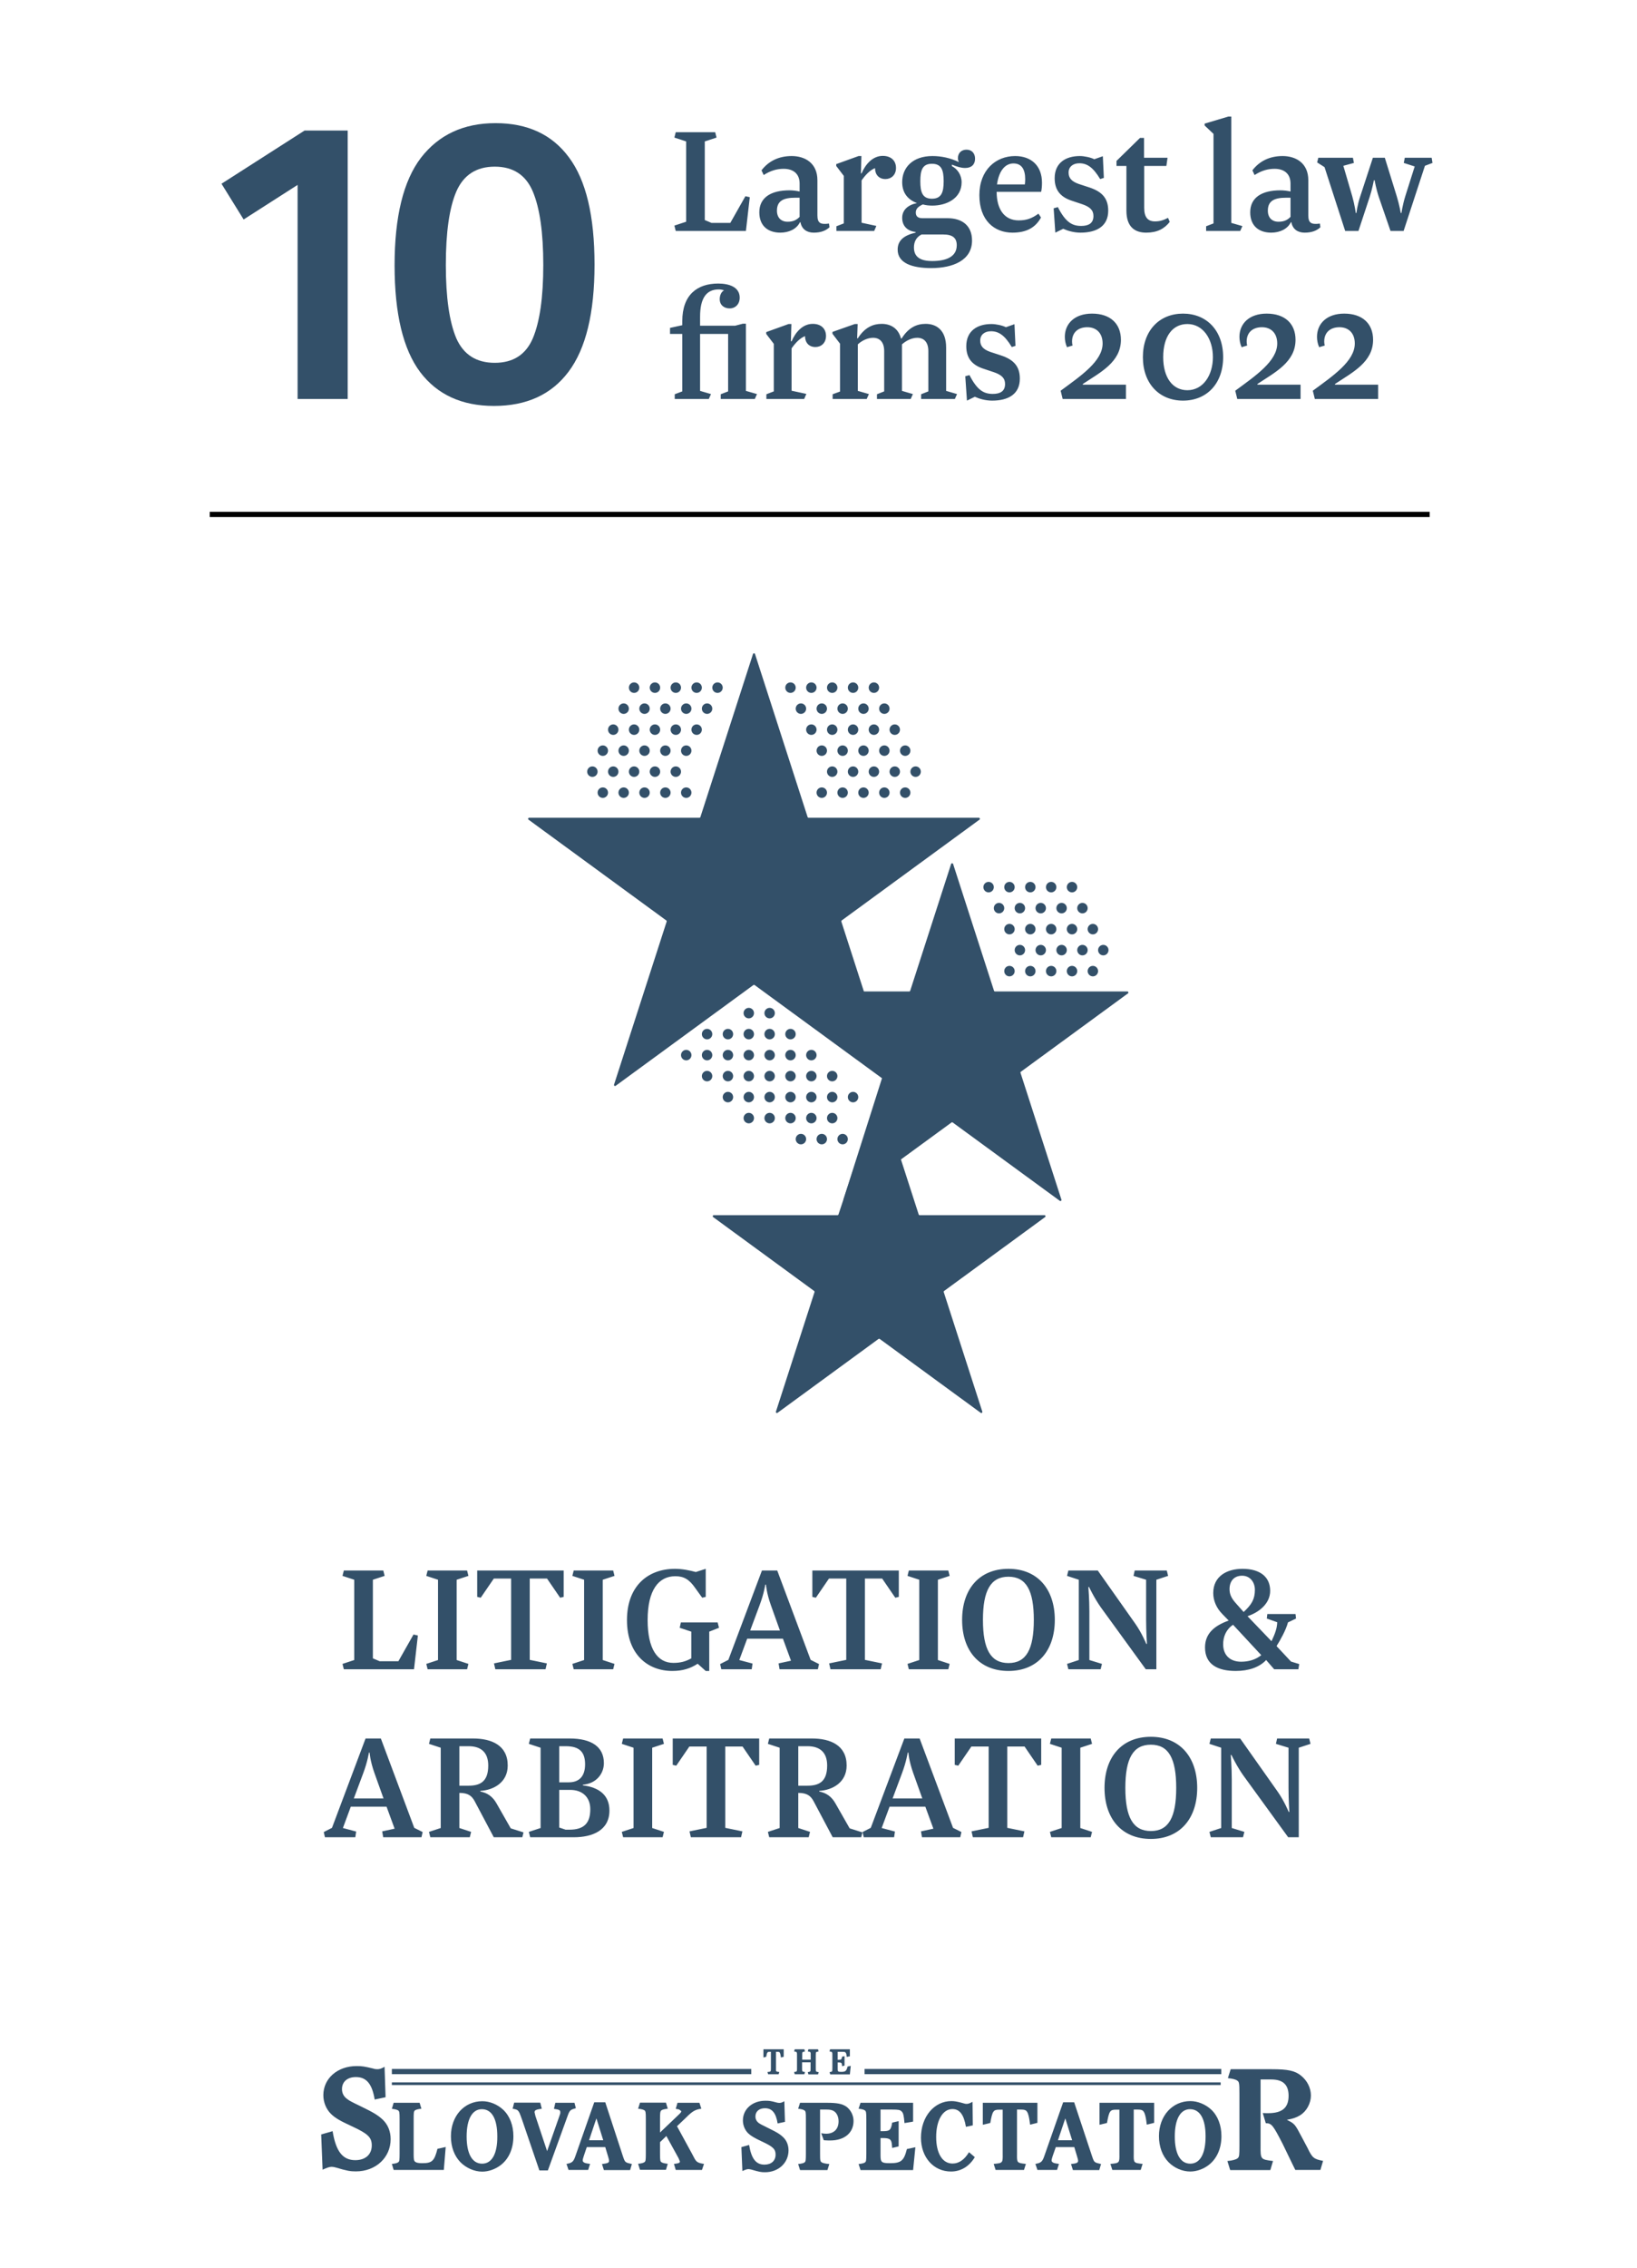 <svg width="156" height="216" viewBox="0 0 156 216" fill="none" xmlns="http://www.w3.org/2000/svg">
<rect width="156" height="216" fill="white"/>
<g clip-path="url(#clip0_151_5198)">
<mask id="mask0_151_5198" style="mask-type:luminance" maskUnits="userSpaceOnUse" x="26" y="169" width="103" height="69">
<path d="M128.378 169.274H26.703V237.765H128.378V169.274Z" fill="white"/>
</mask>
<g mask="url(#mask0_151_5198)">
<path d="M74.684 195.196H72.752V195.978L73.018 195.909C73.09 195.483 73.126 195.437 73.344 195.437H73.465V197.002C73.465 197.324 73.465 197.336 73.138 197.359L73.199 197.577H74.201L74.262 197.359C73.936 197.324 73.936 197.324 73.948 197.002V195.437H74.08C74.249 195.437 74.298 195.46 74.334 195.564C74.37 195.656 74.394 195.782 74.419 195.978L74.684 195.909V195.196Z" fill="#335069"/>
</g>
<mask id="mask1_151_5198" style="mask-type:luminance" maskUnits="userSpaceOnUse" x="26" y="169" width="103" height="69">
<path d="M128.378 169.274H26.703V237.765H128.378V169.274Z" fill="white"/>
</mask>
<g mask="url(#mask1_151_5198)">
<path d="M77.957 195.196H77.039L76.979 195.403C77.076 195.414 77.16 195.426 77.196 195.46C77.257 195.495 77.257 195.518 77.257 195.771V196.185H76.448V195.771C76.448 195.541 76.448 195.506 76.484 195.472C76.52 195.449 76.605 195.414 76.713 195.403L76.653 195.196H75.735L75.675 195.403C75.771 195.414 75.856 195.426 75.892 195.46C75.94 195.495 75.952 195.518 75.952 195.771V197.002C75.952 197.324 75.952 197.324 75.675 197.359L75.735 197.577H76.653L76.713 197.359C76.617 197.347 76.532 197.336 76.496 197.313C76.448 197.278 76.435 197.255 76.435 197.002V196.438H77.245V197.002C77.245 197.232 77.245 197.267 77.208 197.301C77.172 197.336 77.088 197.359 76.979 197.37L77.039 197.589H77.957L78.017 197.37C77.921 197.359 77.836 197.347 77.8 197.324C77.752 197.29 77.74 197.255 77.74 197.013V195.771C77.74 195.541 77.752 195.506 77.776 195.472C77.812 195.449 77.897 195.414 78.005 195.403L77.957 195.196Z" fill="#335069"/>
</g>
<mask id="mask2_151_5198" style="mask-type:luminance" maskUnits="userSpaceOnUse" x="26" y="169" width="103" height="69">
<path d="M128.378 169.274H26.703V237.765H128.378V169.274Z" fill="white"/>
</mask>
<g mask="url(#mask2_151_5198)">
<path d="M80.977 195.196H79.105L79.044 195.403C79.153 195.414 79.225 195.426 79.262 195.46C79.31 195.495 79.322 195.518 79.322 195.771V197.002C79.322 197.232 79.31 197.267 79.286 197.301C79.249 197.336 79.165 197.359 79.056 197.37L79.117 197.589H80.989L81.073 196.772L80.771 196.841C80.662 197.267 80.566 197.347 80.167 197.347C79.865 197.347 79.829 197.324 79.829 197.071V196.45H79.914C80.167 196.45 80.228 196.496 80.24 196.703L80.252 196.806L80.481 196.749V195.851L80.252 195.897C80.204 196.162 80.167 196.197 79.914 196.197H79.829V195.437H80.228C80.469 195.437 80.53 195.449 80.578 195.506C80.638 195.564 80.662 195.656 80.687 195.92L80.989 195.863V195.196H80.977Z" fill="#335069"/>
</g>
<path d="M116.325 198.348H37.343V198.601H116.325V198.348Z" fill="#335069"/>
<path d="M71.593 197.071H37.343V197.566H71.593V197.071Z" fill="#335069"/>
<path d="M116.385 197.071H82.389V197.566H116.385V197.071Z" fill="#335069"/>
<mask id="mask3_151_5198" style="mask-type:luminance" maskUnits="userSpaceOnUse" x="26" y="169" width="103" height="69">
<path d="M128.378 169.274H26.703V237.765H128.378V169.274Z" fill="white"/>
</mask>
<g mask="url(#mask3_151_5198)">
<path d="M72.933 200.097C71.701 200.097 70.796 200.891 70.796 201.972C70.796 202.444 70.989 202.892 71.291 203.192C71.569 203.456 71.846 203.617 72.619 203.985C73.67 204.469 73.911 204.71 73.911 205.228C73.911 205.815 73.501 206.183 72.849 206.183C72.04 206.183 71.605 205.619 71.387 204.308L70.651 204.515L70.747 206.793C71.025 206.666 71.194 206.609 71.327 206.609C71.399 206.609 71.496 206.632 71.605 206.655C72.341 206.873 72.535 206.908 72.897 206.908C74.189 206.908 75.143 206.01 75.143 204.825C75.143 204.319 74.962 203.882 74.624 203.56C74.334 203.284 74.056 203.111 73.344 202.766C72.51 202.352 72.51 202.352 72.317 202.225C72.1 202.064 71.991 201.857 71.991 201.592C71.991 201.121 72.341 200.81 72.897 200.81C73.573 200.81 73.948 201.259 74.105 202.26L74.805 202.11L74.745 200.143C74.551 200.258 74.419 200.304 74.274 200.304C74.201 200.304 74.105 200.292 74.02 200.269C73.44 200.108 73.296 200.097 72.933 200.097Z" fill="#335069"/>
</g>
<mask id="mask4_151_5198" style="mask-type:luminance" maskUnits="userSpaceOnUse" x="26" y="169" width="103" height="69">
<path d="M128.378 169.274H26.703V237.765H128.378V169.274Z" fill="white"/>
</mask>
<g mask="url(#mask4_151_5198)">
<path d="M78.766 200.292H76.242L76.061 200.856C76.339 200.891 76.544 200.937 76.641 201.006C76.786 201.098 76.798 201.167 76.798 201.846V205.159C76.798 205.769 76.774 205.884 76.689 205.953C76.605 206.045 76.375 206.091 76.061 206.126L76.242 206.701H78.851L79.032 206.126C78.73 206.103 78.452 206.045 78.344 205.988C78.162 205.896 78.15 205.804 78.15 205.148V200.937H78.766C79.117 200.937 79.31 200.983 79.503 201.109C79.757 201.293 79.913 201.639 79.913 202.053C79.913 202.801 79.467 203.238 78.73 203.238C78.597 203.238 78.489 203.226 78.259 203.192L78.501 203.859C78.73 203.882 78.996 203.882 79.117 203.882C80.469 203.882 81.339 203.157 81.339 202.03C81.339 201.489 81.085 200.994 80.674 200.672C80.252 200.385 79.793 200.292 78.766 200.292Z" fill="#335069"/>
</g>
<mask id="mask5_151_5198" style="mask-type:luminance" maskUnits="userSpaceOnUse" x="26" y="169" width="103" height="69">
<path d="M128.378 169.274H26.703V237.765H128.378V169.274Z" fill="white"/>
</mask>
<g mask="url(#mask5_151_5198)">
<path d="M87.015 200.292H82.003L81.822 200.856C82.1 200.891 82.305 200.937 82.401 201.006C82.534 201.098 82.558 201.167 82.558 201.846V205.159C82.558 205.769 82.534 205.884 82.45 205.953C82.365 206.045 82.136 206.091 81.822 206.126L82.003 206.701H87.015L87.232 204.526L86.423 204.699C86.145 205.815 85.868 206.045 84.817 206.045C84.008 206.045 83.911 205.965 83.911 205.297V203.652H84.129C84.805 203.652 84.962 203.779 84.998 204.331L85.022 204.595L85.638 204.446V202.041L85.022 202.179C84.901 202.904 84.793 202.996 84.129 202.996H83.911V200.937H84.974C85.626 200.937 85.771 200.971 85.916 201.109C86.085 201.259 86.133 201.512 86.194 202.225L87.015 202.087V200.292Z" fill="#335069"/>
</g>
<mask id="mask6_151_5198" style="mask-type:luminance" maskUnits="userSpaceOnUse" x="26" y="169" width="103" height="69">
<path d="M128.378 169.274H26.703V237.765H128.378V169.274Z" fill="white"/>
</mask>
<g mask="url(#mask6_151_5198)">
<path d="M90.662 200.131C89.02 200.131 87.764 201.627 87.764 203.617C87.764 205.493 88.971 206.839 90.626 206.839C91.568 206.839 92.365 206.356 92.896 205.47L92.341 204.998C91.906 205.723 91.375 206.08 90.771 206.08C89.805 206.08 89.213 205.102 89.213 203.548C89.213 201.961 89.841 200.891 90.759 200.891C91.447 200.891 91.846 201.397 92.051 202.582L92.703 202.444L92.679 200.2C92.401 200.35 92.268 200.396 92.111 200.396C91.991 200.396 91.918 200.373 91.556 200.269C91.181 200.177 90.964 200.131 90.662 200.131Z" fill="#335069"/>
</g>
<mask id="mask7_151_5198" style="mask-type:luminance" maskUnits="userSpaceOnUse" x="26" y="169" width="103" height="69">
<path d="M128.378 169.274H26.703V237.765H128.378V169.274Z" fill="white"/>
</mask>
<g mask="url(#mask7_151_5198)">
<path d="M98.838 200.292H93.657V202.386L94.37 202.214C94.575 201.075 94.659 200.948 95.227 200.948H95.553V205.148C95.565 206.022 95.565 206.034 94.696 206.114L94.877 206.689H97.582L97.763 206.114C96.906 206.022 96.906 206.022 96.918 205.148V200.937H97.256C97.703 200.937 97.823 201.006 97.944 201.282C98.041 201.524 98.101 201.857 98.162 202.375L98.862 202.202V200.292H98.838Z" fill="#335069"/>
</g>
<mask id="mask8_151_5198" style="mask-type:luminance" maskUnits="userSpaceOnUse" x="26" y="169" width="103" height="69">
<path d="M128.378 169.274H26.703V237.765H128.378V169.274Z" fill="white"/>
</mask>
<g mask="url(#mask8_151_5198)">
<path d="M102.364 200.246H101.314L99.514 205.378C99.333 205.907 99.2 206.022 98.669 206.114L98.862 206.689H100.734L100.915 206.114C100.396 206.057 100.215 205.964 100.215 205.78C100.215 205.7 100.227 205.654 100.311 205.378L100.613 204.515H102.377L102.642 205.401C102.715 205.642 102.739 205.734 102.739 205.815C102.739 206.01 102.594 206.068 102.063 206.126L102.244 206.701H104.756L104.925 206.126C104.273 205.976 104.273 205.976 104.079 205.412L102.364 200.246ZM100.819 203.859L101.519 201.777L102.171 203.859H100.819Z" fill="#335069"/>
</g>
<mask id="mask9_151_5198" style="mask-type:luminance" maskUnits="userSpaceOnUse" x="26" y="169" width="103" height="69">
<path d="M128.378 169.274H26.703V237.765H128.378V169.274Z" fill="white"/>
</mask>
<g mask="url(#mask9_151_5198)">
<path d="M109.961 200.292H104.78V202.386L105.492 202.214C105.698 201.075 105.782 200.948 106.35 200.948H106.676V205.148C106.688 206.022 106.688 206.034 105.818 206.114L106 206.689H108.705L108.886 206.114C108.028 206.022 108.028 206.022 108.041 205.148V200.937H108.379C108.826 200.937 108.946 201.006 109.067 201.282C109.164 201.524 109.224 201.857 109.284 202.375L109.985 202.202V200.292H109.961Z" fill="#335069"/>
</g>
<mask id="mask10_151_5198" style="mask-type:luminance" maskUnits="userSpaceOnUse" x="26" y="169" width="103" height="69">
<path d="M128.378 169.274H26.703V237.765H128.378V169.274Z" fill="white"/>
</mask>
<g mask="url(#mask10_151_5198)">
<path d="M113.439 200.131C111.712 200.131 110.444 201.546 110.444 203.468C110.444 204.48 110.77 205.355 111.362 205.953C111.905 206.505 112.678 206.839 113.427 206.839C114.031 206.839 114.683 206.609 115.202 206.206C115.975 205.596 116.398 204.63 116.398 203.468C116.398 202.444 116.06 201.546 115.432 200.948C114.888 200.442 114.139 200.131 113.439 200.131ZM113.427 206.091C112.485 206.091 111.953 205.148 111.953 203.502C111.953 201.857 112.485 200.902 113.403 200.902C114.357 200.902 114.888 201.823 114.888 203.491C114.888 205.159 114.357 206.091 113.427 206.091Z" fill="#335069"/>
</g>
<mask id="mask11_151_5198" style="mask-type:luminance" maskUnits="userSpaceOnUse" x="26" y="169" width="103" height="69">
<path d="M128.378 169.274H26.703V237.765H128.378V169.274Z" fill="white"/>
</mask>
<g mask="url(#mask11_151_5198)">
<path d="M121.156 197.094H117.279L117.014 197.945C117.424 197.991 117.738 198.06 117.883 198.164C118.088 198.291 118.113 198.406 118.113 199.418V204.377C118.113 205.297 118.101 205.435 117.944 205.573C117.799 205.7 117.412 205.803 116.965 205.838L117.231 206.701H121.059L121.313 205.838C120.129 205.688 120.117 205.688 120.129 204.388V198.072H121.156C122.267 198.072 122.798 198.578 122.798 199.625C122.798 200.764 122.195 201.282 120.842 201.282C120.745 201.282 120.54 201.282 120.335 201.27L120.625 202.237C121.18 202.237 121.313 202.421 122.231 204.204L123.161 206.126C123.245 206.31 123.342 206.494 123.439 206.689H125.83L126.083 205.826C125.202 205.654 125.057 205.539 124.61 204.607L124.067 203.583C123.39 202.306 123.39 202.294 122.629 201.915C123.269 201.8 123.559 201.685 123.922 201.466C124.525 201.075 124.924 200.338 124.924 199.602C124.924 198.889 124.586 198.199 123.994 197.715C123.402 197.232 122.738 197.094 121.156 197.094Z" fill="#335069"/>
</g>
<mask id="mask12_151_5198" style="mask-type:luminance" maskUnits="userSpaceOnUse" x="26" y="169" width="103" height="69">
<path d="M128.378 169.274H26.703V237.765H128.378V169.274Z" fill="white"/>
</mask>
<g mask="url(#mask12_151_5198)">
<path d="M39.988 200.292H37.512L37.343 200.868C37.596 200.891 37.826 200.948 37.922 201.006C38.055 201.086 38.08 201.167 38.08 201.834V205.148C38.08 205.757 38.055 205.873 37.971 205.942C37.886 206.022 37.657 206.091 37.343 206.114L37.512 206.689H42.294L42.475 204.503L41.69 204.676C41.389 205.85 41.171 206.045 40.229 206.045C39.927 206.045 39.71 206.011 39.589 205.93C39.456 205.838 39.42 205.723 39.42 205.228V201.834C39.42 201.236 39.432 201.121 39.529 201.029C39.613 200.948 39.843 200.891 40.157 200.856L39.988 200.292Z" fill="#335069"/>
</g>
<mask id="mask13_151_5198" style="mask-type:luminance" maskUnits="userSpaceOnUse" x="26" y="169" width="103" height="69">
<path d="M128.378 169.274H26.703V237.765H128.378V169.274Z" fill="white"/>
</mask>
<g mask="url(#mask13_151_5198)">
<path d="M45.966 200.143C44.239 200.143 42.971 201.546 42.971 203.479C42.971 204.492 43.297 205.366 43.889 205.964C44.432 206.505 45.205 206.85 45.954 206.85C46.557 206.85 47.21 206.62 47.729 206.218C48.502 205.619 48.925 204.641 48.925 203.479C48.925 202.455 48.586 201.558 47.958 200.96C47.403 200.442 46.666 200.143 45.966 200.143ZM45.942 206.091C45 206.091 44.468 205.148 44.468 203.502C44.468 201.857 45 200.902 45.917 200.902C46.871 200.902 47.391 201.823 47.391 203.491C47.403 205.159 46.871 206.091 45.942 206.091Z" fill="#335069"/>
</g>
<mask id="mask14_151_5198" style="mask-type:luminance" maskUnits="userSpaceOnUse" x="26" y="169" width="103" height="69">
<path d="M128.378 169.274H26.703V237.765H128.378V169.274Z" fill="white"/>
</mask>
<g mask="url(#mask14_151_5198)">
<path d="M54.745 200.292H52.922L52.789 200.868C53.321 200.948 53.393 200.994 53.393 201.201C53.393 201.316 53.393 201.328 53.284 201.627L52.137 204.894L51.026 201.558L50.941 201.201C50.941 200.994 51.074 200.937 51.63 200.856L51.485 200.281H48.997L48.852 200.856C49.166 200.914 49.275 200.948 49.359 201.04C49.492 201.178 49.516 201.247 49.77 201.961L51.4 206.735H52.209L54.033 201.707C54.287 200.983 54.323 200.96 54.878 200.81L54.745 200.292Z" fill="#335069"/>
</g>
<mask id="mask15_151_5198" style="mask-type:luminance" maskUnits="userSpaceOnUse" x="26" y="169" width="103" height="69">
<path d="M128.378 169.274H26.703V237.765H128.378V169.274Z" fill="white"/>
</mask>
<g mask="url(#mask15_151_5198)">
<path d="M57.68 200.246H56.629L54.83 205.378C54.649 205.907 54.516 206.022 53.985 206.114L54.178 206.689H56.05L56.231 206.114C55.712 206.057 55.531 205.964 55.531 205.78C55.531 205.688 55.542 205.654 55.627 205.378L55.917 204.515H57.68L57.946 205.401C58.018 205.642 58.042 205.734 58.042 205.815C58.042 206.01 57.91 206.057 57.366 206.126L57.547 206.701H60.047L60.216 206.126C59.564 205.976 59.564 205.976 59.371 205.412L57.68 200.246ZM56.134 203.859L56.835 201.777L57.487 203.859H56.134Z" fill="#335069"/>
</g>
<mask id="mask16_151_5198" style="mask-type:luminance" maskUnits="userSpaceOnUse" x="26" y="169" width="103" height="69">
<path d="M128.378 169.274H26.703V237.765H128.378V169.274Z" fill="white"/>
</mask>
<g mask="url(#mask16_151_5198)">
<path d="M66.653 200.292H64.564L64.395 200.868L64.528 200.891L64.709 200.925L64.926 201.086C64.926 201.178 64.878 201.236 64.648 201.454L62.897 203.123V201.834C62.897 201.224 62.922 201.121 63.006 201.029C63.091 200.948 63.32 200.891 63.634 200.856L63.465 200.281H60.989L60.808 200.856C61.062 200.879 61.291 200.937 61.388 200.994C61.521 201.075 61.545 201.155 61.545 201.822V205.136C61.545 205.746 61.521 205.849 61.436 205.93C61.352 206.01 61.11 206.079 60.808 206.102L60.989 206.678H63.465L63.634 206.102C63.38 206.079 63.139 206.022 63.054 205.964C62.922 205.884 62.897 205.803 62.897 205.136V204.043L63.501 203.456L64.661 205.562L64.793 205.884C64.793 206.022 64.661 206.068 64.226 206.114L64.395 206.689H66.895L67.088 206.114C66.484 206.022 66.351 205.93 66.134 205.504L65.953 205.159L64.516 202.524L65.349 201.73C65.989 201.086 66.255 200.937 66.834 200.856L66.653 200.292Z" fill="#335069"/>
</g>
<mask id="mask17_151_5198" style="mask-type:luminance" maskUnits="userSpaceOnUse" x="27" y="169" width="102" height="69">
<path d="M128.866 169.274H27.191V237.765H128.866V169.274Z" fill="white"/>
</mask>
<g mask="url(#mask17_151_5198)">
<path d="M33.978 196.795C32.167 196.795 30.814 197.968 30.814 199.567C30.814 200.258 31.092 200.914 31.551 201.362C31.962 201.753 32.372 201.995 33.519 202.524C35.065 203.238 35.428 203.583 35.428 204.354C35.428 205.217 34.824 205.757 33.858 205.757C32.662 205.757 32.01 204.929 31.696 202.996L30.609 203.307L30.742 206.666C31.14 206.482 31.394 206.39 31.599 206.39C31.708 206.39 31.853 206.413 32.01 206.459C33.085 206.781 33.387 206.827 33.918 206.827C35.814 206.827 37.227 205.504 37.227 203.755C37.227 203.008 36.961 202.363 36.466 201.892C36.031 201.489 35.621 201.236 34.582 200.729C33.35 200.131 33.35 200.131 33.073 199.924C32.759 199.694 32.59 199.383 32.59 198.992C32.59 198.29 33.097 197.842 33.918 197.842C34.92 197.842 35.464 198.497 35.705 199.982L36.744 199.763L36.647 196.864C36.358 197.036 36.164 197.094 35.959 197.094C35.85 197.094 35.705 197.082 35.584 197.036C34.727 196.829 34.522 196.795 33.978 196.795Z" fill="#335069"/>
</g>
</g>
<path d="M36.654 150.104L36.526 149.592H32.766L32.638 150.104L33.758 150.472V158.12L32.638 158.488L32.766 159H39.454L39.822 155.784L39.406 155.688L37.966 158.232H36.174L35.534 157.96V150.472L36.654 150.104ZM40.751 149.592L40.623 150.104L41.742 150.472V158.12L40.623 158.488L40.751 159H44.511L44.639 158.488L43.519 158.12V150.472L44.639 150.104L44.511 149.592H40.751ZM47.075 158.44L47.203 159H51.987L52.115 158.44L50.483 158.104V150.36H52.131L53.379 152.184L53.715 152.104V149.592H45.475V152.104L45.811 152.184L47.059 150.36H48.707V158.104L47.075 158.44ZM54.672 149.592L54.544 150.104L55.664 150.472V158.12L54.544 158.488L54.672 159H58.432L58.56 158.488L57.44 158.12V150.472L58.56 150.104L58.432 149.592H54.672ZM61.717 154.312C61.717 151.432 62.773 150.136 64.357 150.136C65.173 150.136 65.685 150.44 66.261 151.272L66.917 152.184L67.253 152.104V149.432L66.309 149.736C65.717 149.576 65.013 149.432 64.325 149.432C61.749 149.432 59.749 151.064 59.749 154.312C59.749 157.592 61.733 159.16 64.069 159.16C65.061 159.16 65.797 158.92 66.485 158.472L67.253 159.16H67.589V155.416L68.517 155.048L68.389 154.536H64.885L64.773 155.048L65.877 155.416V157.96C65.333 158.264 64.837 158.392 64.165 158.392C62.661 158.392 61.717 157.08 61.717 154.312ZM75.379 158.184L74.195 158.44L74.29 159H77.939L78.05 158.504L77.251 158.104L74.067 149.592H72.611L69.41 158.104L68.626 158.504L68.739 159H71.635L71.715 158.456L70.451 158.12L71.203 156.088H74.611L75.379 158.184ZM72.386 152.904C72.802 151.8 72.93 150.936 72.93 150.936H72.995C72.995 150.936 73.043 151.72 73.459 152.888L74.323 155.304H71.49L72.386 152.904ZM79.013 158.44L79.141 159H83.925L84.053 158.44L82.421 158.104V150.36H84.069L85.317 152.184L85.653 152.104V149.592H77.413V152.104L77.749 152.184L78.997 150.36H80.645V158.104L79.013 158.44ZM86.61 149.592L86.482 150.104L87.602 150.472V158.12L86.482 158.488L86.61 159H90.37L90.498 158.488L89.378 158.12V150.472L90.498 150.104L90.37 149.592H86.61ZM96.103 158.408C94.406 158.408 93.671 157.096 93.671 154.296C93.671 151.496 94.406 150.184 96.103 150.184C97.799 150.184 98.519 151.496 98.519 154.296C98.519 157.096 97.799 158.408 96.103 158.408ZM96.103 159.16C98.871 159.16 100.519 157.224 100.519 154.296C100.519 151.368 98.871 149.432 96.103 149.432C93.319 149.432 91.686 151.368 91.686 154.296C91.686 157.224 93.319 159.16 96.103 159.16ZM103.813 153.496C103.813 152.312 103.717 151.16 103.717 151.16H103.781C103.781 151.16 104.277 152.216 104.901 153.096L109.189 159H110.197V150.472L111.317 150.104L111.189 149.592H108.133L108.021 150.104L109.221 150.472V154.312C109.221 155.448 109.301 156.584 109.301 156.584H109.237C109.237 156.584 108.805 155.528 108.181 154.648L104.613 149.592H101.813L101.685 150.104L102.805 150.472V158.12L101.685 158.488L101.813 159H104.885L105.013 158.488L103.813 158.12V153.496ZM123.73 159L123.81 158.504L123.026 158.264L121.65 156.792C122.002 156.232 122.546 155.272 122.738 154.536L123.506 154.168L123.458 153.736H120.77L120.722 154.168L121.714 154.52C121.698 155.128 121.49 155.64 121.17 156.328L118.882 153.944C119.954 153.592 121.042 152.76 121.042 151.528C121.042 150.216 120.098 149.432 118.402 149.432C116.946 149.432 115.618 150.12 115.618 151.736C115.618 152.44 115.906 153.144 116.466 153.72L117.09 154.36C115.794 154.824 114.834 155.544 114.834 156.92C114.834 158.568 116.082 159.16 117.762 159.16C118.994 159.16 120.018 158.808 120.658 158.12L121.426 159H123.73ZM116.562 156.616C116.562 155.912 116.834 155.208 117.506 154.76L120.194 157.656C119.634 158.104 118.962 158.28 118.274 158.28C117.218 158.28 116.562 157.656 116.562 156.616ZM118.37 150.088C119.122 150.088 119.586 150.696 119.586 151.432C119.586 152.296 119.298 152.824 118.514 153.544L117.746 152.68C117.394 152.28 117.17 151.896 117.17 151.368C117.17 150.584 117.618 150.088 118.37 150.088ZM37.605 174.184L36.421 174.44L36.517 175H40.165L40.277 174.504L39.477 174.104L36.293 165.592H34.837L31.637 174.104L30.853 174.504L30.965 175H33.861L33.941 174.456L32.677 174.12L33.429 172.088H36.837L37.605 174.184ZM34.613 168.904C35.029 167.8 35.157 166.936 35.157 166.936H35.221C35.221 166.936 35.269 167.72 35.685 168.888L36.549 171.304H33.717L34.613 168.904ZM43.776 166.328H44.656C45.824 166.328 46.528 166.904 46.528 168.168C46.528 169.688 45.776 170.088 44.656 170.088H43.776V166.328ZM48.672 174.152L47.312 171.768C46.944 171.112 46.416 170.76 45.776 170.648V170.584C47.056 170.504 48.384 169.768 48.384 168.168C48.384 166.248 46.864 165.592 45.056 165.592H41.008L40.88 166.104L42 166.472V174.12L40.88 174.488L41.008 175H44.768L44.896 174.488L43.776 174.12V170.776C44.624 170.776 44.96 171.064 45.232 171.56L47.056 175H49.776L49.888 174.536L48.672 174.152ZM57.548 167.944C57.548 166.392 56.38 165.592 54.268 165.592H50.524L50.396 166.104L51.516 166.472V174.12L50.396 174.488L50.524 175H54.684C56.46 175 58.076 174.344 58.076 172.456C58.076 171 57.1 170.248 55.548 170.056V169.992C56.812 169.896 57.548 168.952 57.548 167.944ZM54.332 170.488C55.516 170.488 56.252 171.192 56.252 172.328C56.252 173.624 55.692 174.28 54.252 174.28H53.9L53.292 174.072V170.488H54.332ZM53.292 166.328H53.916C55.276 166.328 55.756 166.936 55.756 168.056C55.756 169.208 55.18 169.768 54.204 169.768H53.292V166.328ZM59.383 165.592L59.255 166.104L60.375 166.472V174.12L59.255 174.488L59.383 175H63.143L63.271 174.488L62.151 174.12V166.472L63.271 166.104L63.143 165.592H59.383ZM65.708 174.44L65.836 175H70.62L70.748 174.44L69.116 174.104V166.36H70.764L72.012 168.184L72.348 168.104V165.592H64.108V168.104L64.444 168.184L65.692 166.36H67.34V174.104L65.708 174.44ZM76.073 166.328H76.953C78.121 166.328 78.825 166.904 78.825 168.168C78.825 169.688 78.073 170.088 76.953 170.088H76.073V166.328ZM80.969 174.152L79.609 171.768C79.241 171.112 78.713 170.76 78.073 170.648V170.584C79.353 170.504 80.681 169.768 80.681 168.168C80.681 166.248 79.161 165.592 77.353 165.592H73.305L73.177 166.104L74.297 166.472V174.12L73.177 174.488L73.305 175H77.065L77.193 174.488L76.073 174.12V170.776C76.921 170.776 77.257 171.064 77.529 171.56L79.353 175H82.073L82.185 174.536L80.969 174.152ZM88.949 174.184L87.765 174.44L87.861 175H91.509L91.621 174.504L90.821 174.104L87.637 165.592H86.181L82.981 174.104L82.197 174.504L82.309 175H85.205L85.285 174.456L84.021 174.12L84.773 172.088H88.181L88.949 174.184ZM85.957 168.904C86.373 167.8 86.501 166.936 86.501 166.936H86.565C86.565 166.936 86.613 167.72 87.029 168.888L87.893 171.304H85.061L85.957 168.904ZM92.583 174.44L92.711 175H97.495L97.623 174.44L95.991 174.104V166.36H97.639L98.887 168.184L99.223 168.104V165.592H90.983V168.104L91.319 168.184L92.567 166.36H94.215V174.104L92.583 174.44ZM100.18 165.592L100.052 166.104L101.172 166.472V174.12L100.052 174.488L100.18 175H103.94L104.068 174.488L102.948 174.12V166.472L104.068 166.104L103.94 165.592H100.18ZM109.673 174.408C107.977 174.408 107.241 173.096 107.241 170.296C107.241 167.496 107.977 166.184 109.673 166.184C111.369 166.184 112.089 167.496 112.089 170.296C112.089 173.096 111.369 174.408 109.673 174.408ZM109.673 175.16C112.441 175.16 114.089 173.224 114.089 170.296C114.089 167.368 112.441 165.432 109.673 165.432C106.889 165.432 105.257 167.368 105.257 170.296C105.257 173.224 106.889 175.16 109.673 175.16ZM117.383 169.496C117.383 168.312 117.287 167.16 117.287 167.16H117.351C117.351 167.16 117.847 168.216 118.471 169.096L122.759 175H123.767V166.472L124.887 166.104L124.759 165.592H121.703L121.591 166.104L122.791 166.472V170.312C122.791 171.448 122.871 172.584 122.871 172.584H122.807C122.807 172.584 122.375 171.528 121.751 170.648L118.183 165.592H115.383L115.255 166.104L116.375 166.472V174.12L115.255 174.488L115.383 175H118.455L118.583 174.488L117.383 174.12V169.496Z" fill="#335069"/>
<path d="M68.283 13.104L68.155 12.592H64.395L64.267 13.104L65.387 13.472V21.12L64.267 21.488L64.395 22H71.083L71.451 18.784L71.035 18.688L69.595 21.232H67.803L67.163 20.96V13.472L68.283 13.104ZM77.896 17.168C77.896 15.52 76.696 14.864 75.448 14.864C74.232 14.864 73.256 15.328 72.568 16.224L72.776 16.672C73.448 16.24 74.056 16.08 74.68 16.08C75.592 16.08 76.2 16.544 76.2 17.488V18.24C75.928 18.176 75.56 18.128 75.24 18.128C73.464 18.128 72.36 18.816 72.36 20.224C72.36 21.536 73.208 22.16 74.36 22.16C75.176 22.16 75.912 21.824 76.232 21.168H76.28C76.408 21.856 76.92 22.16 77.544 22.16C78.216 22.16 78.68 21.984 79.048 21.648L79 21.296C78.152 21.408 77.896 21.232 77.896 20.496V17.168ZM76.2 18.832V20.656C75.864 21.008 75.512 21.12 75.048 21.12C74.44 21.12 74.04 20.736 74.04 20.064C74.04 19.104 74.696 18.832 75.8 18.832H76.2ZM82.106 21.216V17.184C82.49 16.64 82.906 16.208 83.386 16.016C83.386 16.624 83.754 17.056 84.378 17.056C84.922 17.056 85.386 16.672 85.386 16C85.386 15.312 84.922 14.848 84.122 14.848C83.162 14.848 82.474 15.648 82.106 16.512H82.042L82.09 14.864H81.818L79.69 15.632V15.808L80.41 16.752V21.28L79.706 21.552V22H83.306L83.514 21.52L82.106 21.216ZM87.911 20.784C87.479 20.784 87.271 20.608 87.271 20.24C87.271 19.856 87.559 19.648 87.943 19.472C88.215 19.552 88.519 19.584 88.855 19.584C90.183 19.584 91.639 18.912 91.639 17.36C91.639 16.656 91.223 16.08 90.711 15.824V15.68C91.223 15.888 91.591 16 91.975 16C92.583 16 92.919 15.664 92.919 15.12C92.919 14.608 92.615 14.256 92.103 14.256C91.639 14.256 91.287 14.56 91.287 15.056C91.287 15.2 91.319 15.328 91.383 15.44C90.551 15.04 89.703 14.864 88.855 14.864C86.951 14.864 85.975 15.984 85.975 17.344C85.975 18.4 86.535 19.024 87.383 19.344C86.503 19.52 85.975 20.016 85.975 20.752C85.975 21.488 86.423 22 87.255 22.096V22.16C86.199 22.4 85.543 22.864 85.543 23.776C85.543 25.056 86.903 25.536 88.743 25.536C90.807 25.536 92.631 24.8 92.631 22.912C92.631 21.504 91.703 20.784 90.295 20.784H87.911ZM87.815 22.336H89.895C90.791 22.336 91.175 22.672 91.175 23.36C91.175 24.464 90.167 24.864 88.839 24.864C87.703 24.864 87.095 24.48 87.095 23.568C87.095 22.992 87.351 22.576 87.815 22.336ZM89.927 17.264C89.927 18.288 89.735 18.928 88.807 18.928C87.895 18.928 87.703 18.288 87.703 17.264C87.703 16.224 87.895 15.6 88.807 15.6C89.735 15.6 89.927 16.224 89.927 17.264ZM94.978 18.272H99.218C99.282 17.968 99.298 17.664 99.298 17.408C99.298 15.76 98.242 14.864 96.738 14.864C94.898 14.864 93.33 16.192 93.33 18.592C93.33 20.976 94.738 22.16 96.482 22.16C97.778 22.16 98.658 21.712 99.202 20.72L98.962 20.352C98.338 20.8 97.842 20.992 97.074 20.992C95.73 20.992 94.978 19.952 94.978 18.272ZM96.578 15.568C97.378 15.568 97.698 16.16 97.698 17.072C97.698 17.232 97.682 17.44 97.666 17.568H95.01C95.202 16.208 95.826 15.568 96.578 15.568ZM100.409 19.84L100.569 22.16L101.321 21.792C101.737 21.984 102.329 22.16 102.969 22.16C104.521 22.16 105.609 21.536 105.609 20.064C105.609 18.848 104.969 18.24 103.817 17.856L102.793 17.52C102.105 17.28 101.833 16.944 101.833 16.432C101.833 15.904 102.233 15.552 102.857 15.552C103.593 15.552 104.169 15.936 104.841 17.056L105.193 16.944L105.097 14.88L104.281 15.168C103.945 14.992 103.321 14.864 102.905 14.864C101.529 14.864 100.505 15.536 100.505 16.976C100.505 18.16 101.113 18.784 102.137 19.12L103.097 19.44C103.865 19.696 104.201 20.016 104.201 20.576C104.201 21.28 103.721 21.52 103.033 21.52C102.169 21.52 101.545 21.168 100.809 19.728L100.409 19.84ZM106.399 15.808H107.343V20.064C107.343 21.568 108.095 22.16 109.231 22.16C110.271 22.16 110.959 21.792 111.471 21.136L111.311 20.752C110.847 20.992 110.495 21.088 110.063 21.088C109.407 21.088 109.039 20.72 109.039 19.808V15.808H111.151L111.263 15.024H109.023V13.136H108.639L106.399 15.328V15.808ZM117.339 21.232V11.104H117.051L114.795 11.776V11.952L115.643 12.752V21.28L114.939 21.552V22H118.187L118.395 21.536L117.339 21.232ZM124.677 17.168C124.677 15.52 123.477 14.864 122.229 14.864C121.013 14.864 120.037 15.328 119.349 16.224L119.557 16.672C120.229 16.24 120.837 16.08 121.461 16.08C122.373 16.08 122.981 16.544 122.981 17.488V18.24C122.709 18.176 122.341 18.128 122.021 18.128C120.245 18.128 119.141 18.816 119.141 20.224C119.141 21.536 119.989 22.16 121.141 22.16C121.957 22.16 122.693 21.824 123.013 21.168H123.061C123.189 21.856 123.701 22.16 124.325 22.16C124.997 22.16 125.461 21.984 125.829 21.648L125.781 21.296C124.933 21.408 124.677 21.232 124.677 20.496V17.168ZM122.981 18.832V20.656C122.645 21.008 122.293 21.12 121.829 21.12C121.221 21.12 120.821 20.736 120.821 20.064C120.821 19.104 121.477 18.832 122.581 18.832H122.981ZM125.631 15.024L125.519 15.472L126.223 15.92L128.191 22H129.455L130.527 18.752C130.751 18.08 130.927 17.168 130.927 17.168H130.991C130.991 17.168 131.151 18.032 131.391 18.752L132.511 22H133.759L135.791 15.792L136.511 15.52L136.431 15.024H133.871L133.775 15.52L134.815 15.856L133.919 18.688C133.663 19.52 133.551 20.288 133.551 20.288H133.487C133.487 20.288 133.359 19.52 133.103 18.688L131.967 15.024H130.831L129.631 18.688C129.343 19.536 129.263 20.288 129.263 20.288H129.199C129.199 20.288 129.103 19.536 128.863 18.688L128.015 15.792L129.023 15.52L128.927 15.024H125.631ZM71.083 37.232V30.832H70.795L70.059 31.024H66.715V30.176C66.715 28.432 67.291 27.568 68.491 27.568C68.699 27.568 68.811 27.6 69.003 27.648C68.747 27.792 68.587 28.112 68.587 28.496C68.587 29.056 69.003 29.376 69.531 29.376C70.091 29.376 70.491 28.96 70.491 28.352C70.491 27.36 69.515 27.008 68.443 27.008C66.443 27.008 65.019 28.08 65.019 30.592V30.976L63.851 31.232V31.808H65.019V37.28L64.299 37.552V38H67.547L67.755 37.536L66.715 37.232V31.808H69.387V37.28L68.683 37.552V38H71.931L72.139 37.536L71.083 37.232ZM75.434 37.216V33.184C75.819 32.64 76.234 32.208 76.715 32.016C76.715 32.624 77.082 33.056 77.707 33.056C78.251 33.056 78.715 32.672 78.715 32C78.715 31.312 78.251 30.848 77.451 30.848C76.49 30.848 75.802 31.648 75.434 32.512H75.371L75.418 30.864H75.147L73.019 31.632V31.808L73.739 32.752V37.28L73.034 37.552V38H76.635L76.843 37.52L75.434 37.216ZM85.955 32.8C86.371 32.432 86.899 32.176 87.411 32.176C88.035 32.176 88.467 32.576 88.467 33.44V37.28L87.779 37.552V38H90.995L91.203 37.536L90.163 37.232V33.104C90.163 31.408 89.203 30.848 88.211 30.848C87.395 30.848 86.595 31.168 85.923 32.24H85.859C85.603 31.248 84.851 30.848 84.019 30.848C83.219 30.848 82.419 31.168 81.747 32.224H81.683L81.731 30.864H81.459L79.331 31.616V31.792L80.051 32.736V37.296L79.347 37.552V38H82.595L82.803 37.536L81.747 37.232V32.8C82.163 32.416 82.707 32.176 83.203 32.176C83.827 32.176 84.259 32.576 84.259 33.44V37.28L83.571 37.552V38H86.787L86.995 37.536L85.955 37.232V32.8ZM91.987 35.84L92.147 38.16L92.899 37.792C93.315 37.984 93.907 38.16 94.547 38.16C96.099 38.16 97.187 37.536 97.187 36.064C97.187 34.848 96.547 34.24 95.395 33.856L94.371 33.52C93.683 33.28 93.411 32.944 93.411 32.432C93.411 31.904 93.811 31.552 94.435 31.552C95.171 31.552 95.747 31.936 96.419 33.056L96.771 32.944L96.675 30.88L95.859 31.168C95.523 30.992 94.899 30.864 94.483 30.864C93.107 30.864 92.083 31.536 92.083 32.976C92.083 34.16 92.691 34.784 93.715 35.12L94.675 35.44C95.443 35.696 95.779 36.016 95.779 36.576C95.779 37.28 95.299 37.52 94.611 37.52C93.747 37.52 93.123 37.168 92.387 35.728L91.987 35.84ZM103.187 36.64V36.576C104.851 35.472 106.819 34.496 106.819 32.368C106.819 30.848 105.827 29.872 104.067 29.872C102.403 29.872 101.475 30.832 101.475 32.08C101.475 32.4 101.539 32.768 101.683 33.072L102.211 32.912C102.179 32.8 102.163 32.64 102.163 32.528C102.163 31.664 102.739 31.168 103.619 31.168C104.467 31.168 105.075 31.712 105.075 32.72C105.075 34.4 103.011 35.792 101.075 37.216L101.267 38H107.299V36.64H103.187ZM110.849 34.016C110.849 32.032 111.745 30.864 113.153 30.864C114.641 30.864 115.585 32.272 115.585 34.016C115.585 35.76 114.641 37.168 113.153 37.168C111.745 37.168 110.849 35.968 110.849 34.016ZM112.737 38.16C114.977 38.16 116.561 36.56 116.561 34.016C116.561 31.472 114.977 29.872 112.737 29.872C110.497 29.872 108.913 31.472 108.913 34.016C108.913 36.56 110.497 38.16 112.737 38.16ZM119.827 36.64V36.576C121.491 35.472 123.459 34.496 123.459 32.368C123.459 30.848 122.467 29.872 120.707 29.872C119.043 29.872 118.115 30.832 118.115 32.08C118.115 32.4 118.179 32.768 118.323 33.072L118.851 32.912C118.819 32.8 118.803 32.64 118.803 32.528C118.803 31.664 119.379 31.168 120.259 31.168C121.107 31.168 121.715 31.712 121.715 32.72C121.715 34.4 119.651 35.792 117.715 37.216L117.907 38H123.939V36.64H119.827ZM127.218 36.64V36.576C128.882 35.472 130.85 34.496 130.85 32.368C130.85 30.848 129.858 29.872 128.098 29.872C126.434 29.872 125.506 30.832 125.506 32.08C125.506 32.4 125.57 32.768 125.714 33.072L126.242 32.912C126.21 32.8 126.194 32.64 126.194 32.528C126.194 31.664 126.77 31.168 127.65 31.168C128.498 31.168 129.106 31.712 129.106 32.72C129.106 34.4 127.042 35.792 125.106 37.216L125.298 38H131.33V36.64H127.218Z" fill="#335069"/>
<path d="M33.133 38H28.36V17.613L23.217 20.906L21.108 17.502L29.026 12.433H33.133V38ZM37.602 25.272C37.602 20.635 38.441 17.218 40.118 15.023C41.821 12.828 44.188 11.73 47.222 11.73C50.281 11.73 52.612 12.815 54.215 14.986C55.843 17.157 56.657 20.561 56.657 25.198C56.657 29.811 55.831 33.215 54.178 35.41C52.55 37.581 50.182 38.666 47.075 38.666C44.016 38.666 41.672 37.593 40.044 35.447C38.416 33.276 37.602 29.885 37.602 25.272ZM51.773 25.235C51.773 22.152 51.441 19.821 50.775 18.242C50.108 16.663 48.9 15.874 47.148 15.874C45.397 15.874 44.176 16.663 43.486 18.242C42.819 19.796 42.486 22.127 42.486 25.235C42.486 28.318 42.819 30.649 43.486 32.228C44.176 33.782 45.397 34.559 47.148 34.559C48.9 34.559 50.108 33.782 50.775 32.228C51.441 30.649 51.773 28.318 51.773 25.235Z" fill="#335069"/>
<path d="M19.987 49L136.242 49" stroke="black" stroke-width="0.5"/>
<path d="M83.681 104.29C83.711 104.198 83.841 104.199 83.871 104.291L87.547 115.677C87.561 115.719 87.599 115.747 87.642 115.747L99.536 115.747C99.633 115.747 99.673 115.87 99.595 115.927L89.972 122.964C89.937 122.989 89.922 123.034 89.936 123.075L93.611 134.46C93.641 134.552 93.535 134.628 93.457 134.571L83.836 127.537C83.801 127.511 83.753 127.511 83.718 127.537L74.097 134.571C74.019 134.628 73.913 134.552 73.943 134.46L77.619 123.075C77.632 123.034 77.617 122.989 77.582 122.964L67.959 115.927C67.881 115.87 67.922 115.747 68.018 115.747H79.808C79.852 115.747 79.89 115.719 79.903 115.678L83.681 104.29Z" fill="#335069"/>
<path d="M90.637 82.295C90.667 82.202 90.798 82.202 90.828 82.295L94.725 94.368C94.739 94.41 94.777 94.438 94.821 94.438H107.436C107.533 94.438 107.573 94.561 107.495 94.618L97.288 102.082C97.253 102.107 97.239 102.152 97.252 102.193L101.15 114.269C101.18 114.361 101.074 114.437 100.996 114.38L90.791 106.919C90.756 106.893 90.709 106.893 90.673 106.919L80.546 114.319C80.468 114.377 80.363 114.301 80.392 114.208L84.213 102.193C84.226 102.152 84.212 102.108 84.177 102.082L73.97 94.618C73.891 94.561 73.932 94.438 74.029 94.438H86.644C86.688 94.438 86.726 94.41 86.739 94.368L90.637 82.295Z" fill="#335069"/>
<path d="M71.758 62.295C71.788 62.202 71.919 62.202 71.949 62.295L76.962 77.823C76.975 77.865 77.014 77.893 77.057 77.893H93.282C93.379 77.893 93.419 78.016 93.341 78.073L80.214 87.672C80.179 87.698 80.165 87.743 80.178 87.784L85.192 103.314C85.222 103.406 85.116 103.483 85.037 103.425L71.912 93.828C71.877 93.803 71.83 93.803 71.794 93.828L58.669 103.425C58.591 103.483 58.486 103.406 58.515 103.314L63.529 87.784C63.542 87.743 63.528 87.698 63.493 87.672L50.366 78.073C50.288 78.016 50.328 77.893 50.425 77.893H66.65C66.693 77.893 66.732 77.865 66.745 77.823L71.758 62.295Z" fill="#335069"/>
<ellipse cx="75.331" cy="65.5" rx="0.497" ry="0.5" fill="#335069"/>
<ellipse cx="79.306" cy="65.5" rx="0.497" ry="0.5" fill="#335069"/>
<ellipse cx="83.28" cy="65.5" rx="0.497" ry="0.5" fill="#335069"/>
<ellipse cx="77.318" cy="65.5" rx="0.497" ry="0.5" fill="#335069"/>
<ellipse cx="81.293" cy="65.5" rx="0.497" ry="0.5" fill="#335069"/>
<ellipse cx="76.325" cy="67.5" rx="0.497" ry="0.5" fill="#335069"/>
<ellipse cx="80.299" cy="67.5" rx="0.497" ry="0.5" fill="#335069"/>
<ellipse cx="84.274" cy="67.5" rx="0.497" ry="0.5" fill="#335069"/>
<ellipse cx="78.312" cy="67.5" rx="0.497" ry="0.5" fill="#335069"/>
<ellipse cx="82.286" cy="67.5" rx="0.497" ry="0.5" fill="#335069"/>
<ellipse cx="77.318" cy="69.5" rx="0.497" ry="0.5" fill="#335069"/>
<ellipse cx="81.293" cy="69.5" rx="0.497" ry="0.5" fill="#335069"/>
<ellipse cx="85.267" cy="69.5" rx="0.497" ry="0.5" fill="#335069"/>
<ellipse cx="79.306" cy="69.5" rx="0.497" ry="0.5" fill="#335069"/>
<ellipse cx="83.28" cy="69.5" rx="0.497" ry="0.5" fill="#335069"/>
<ellipse cx="78.312" cy="71.5" rx="0.497" ry="0.5" fill="#335069"/>
<ellipse cx="82.286" cy="71.5" rx="0.497" ry="0.5" fill="#335069"/>
<ellipse cx="86.261" cy="71.5" rx="0.497" ry="0.5" fill="#335069"/>
<ellipse cx="80.299" cy="71.5" rx="0.497" ry="0.5" fill="#335069"/>
<ellipse cx="84.274" cy="71.5" rx="0.497" ry="0.5" fill="#335069"/>
<ellipse cx="67.382" cy="98.5" rx="0.497" ry="0.5" fill="#335069"/>
<ellipse cx="71.356" cy="98.5" rx="0.497" ry="0.5" fill="#335069"/>
<ellipse cx="75.331" cy="98.5" rx="0.497" ry="0.5" fill="#335069"/>
<ellipse cx="69.369" cy="98.5" rx="0.497" ry="0.5" fill="#335069"/>
<ellipse cx="73.344" cy="98.5" rx="0.497" ry="0.5" fill="#335069"/>
<ellipse cx="65.395" cy="100.5" rx="0.497" ry="0.5" fill="#335069"/>
<ellipse cx="69.369" cy="100.5" rx="0.497" ry="0.5" fill="#335069"/>
<ellipse cx="73.344" cy="100.5" rx="0.497" ry="0.5" fill="#335069"/>
<ellipse cx="77.318" cy="100.5" rx="0.497" ry="0.5" fill="#335069"/>
<ellipse cx="67.382" cy="100.5" rx="0.497" ry="0.5" fill="#335069"/>
<ellipse cx="71.356" cy="100.5" rx="0.497" ry="0.5" fill="#335069"/>
<ellipse cx="75.331" cy="100.5" rx="0.497" ry="0.5" fill="#335069"/>
<ellipse cx="69.369" cy="104.5" rx="0.497" ry="0.5" fill="#335069"/>
<ellipse cx="73.344" cy="104.5" rx="0.497" ry="0.5" fill="#335069"/>
<ellipse cx="71.357" cy="104.5" rx="0.497" ry="0.5" fill="#335069"/>
<ellipse cx="75.331" cy="104.5" rx="0.497" ry="0.5" fill="#335069"/>
<ellipse cx="77.318" cy="104.5" rx="0.497" ry="0.5" fill="#335069"/>
<ellipse cx="79.306" cy="104.5" rx="0.497" ry="0.5" fill="#335069"/>
<ellipse cx="81.293" cy="104.5" rx="0.497" ry="0.5" fill="#335069"/>
<ellipse cx="73.344" cy="106.5" rx="0.497" ry="0.5" fill="#335069"/>
<ellipse cx="75.331" cy="106.5" rx="0.497" ry="0.5" fill="#335069"/>
<ellipse cx="77.318" cy="106.5" rx="0.497" ry="0.5" fill="#335069"/>
<ellipse cx="78.312" cy="108.5" rx="0.497" ry="0.5" fill="#335069"/>
<ellipse cx="80.299" cy="108.5" rx="0.497" ry="0.5" fill="#335069"/>
<ellipse cx="76.325" cy="108.5" rx="0.497" ry="0.5" fill="#335069"/>
<ellipse cx="79.306" cy="106.5" rx="0.497" ry="0.5" fill="#335069"/>
<ellipse cx="71.357" cy="106.5" rx="0.497" ry="0.5" fill="#335069"/>
<ellipse cx="69.369" cy="102.5" rx="0.497" ry="0.5" fill="#335069"/>
<ellipse cx="73.344" cy="102.5" rx="0.497" ry="0.5" fill="#335069"/>
<ellipse cx="77.318" cy="102.5" rx="0.497" ry="0.5" fill="#335069"/>
<ellipse cx="79.306" cy="102.5" rx="0.497" ry="0.5" fill="#335069"/>
<ellipse cx="67.382" cy="102.5" rx="0.497" ry="0.5" fill="#335069"/>
<ellipse cx="71.356" cy="102.5" rx="0.497" ry="0.5" fill="#335069"/>
<ellipse cx="75.331" cy="102.5" rx="0.497" ry="0.5" fill="#335069"/>
<ellipse cx="71.356" cy="96.5" rx="0.497" ry="0.5" fill="#335069"/>
<ellipse cx="73.344" cy="96.5" rx="0.497" ry="0.5" fill="#335069"/>
<ellipse cx="79.306" cy="73.5" rx="0.497" ry="0.5" fill="#335069"/>
<ellipse cx="83.28" cy="73.5" rx="0.497" ry="0.5" fill="#335069"/>
<ellipse cx="87.255" cy="73.5" rx="0.497" ry="0.5" fill="#335069"/>
<ellipse cx="81.293" cy="73.5" rx="0.497" ry="0.5" fill="#335069"/>
<ellipse cx="85.268" cy="73.5" rx="0.497" ry="0.5" fill="#335069"/>
<ellipse cx="78.312" cy="75.5" rx="0.497" ry="0.5" fill="#335069"/>
<ellipse cx="82.286" cy="75.5" rx="0.497" ry="0.5" fill="#335069"/>
<ellipse cx="86.261" cy="75.5" rx="0.497" ry="0.5" fill="#335069"/>
<ellipse cx="80.299" cy="75.5" rx="0.497" ry="0.5" fill="#335069"/>
<ellipse cx="84.274" cy="75.5" rx="0.497" ry="0.5" fill="#335069"/>
<ellipse cx="0.497" cy="0.5" rx="0.497" ry="0.5" transform="matrix(-1 0 0 1 68.873 65)" fill="#335069"/>
<ellipse cx="0.497" cy="0.5" rx="0.497" ry="0.5" transform="matrix(-1 0 0 1 64.898 65)" fill="#335069"/>
<ellipse cx="0.497" cy="0.5" rx="0.497" ry="0.5" transform="matrix(-1 0 0 1 60.924 65)" fill="#335069"/>
<ellipse cx="0.497" cy="0.5" rx="0.497" ry="0.5" transform="matrix(-1 0 0 1 66.885 65)" fill="#335069"/>
<ellipse cx="0.497" cy="0.5" rx="0.497" ry="0.5" transform="matrix(-1 0 0 1 62.911 65)" fill="#335069"/>
<ellipse cx="0.497" cy="0.5" rx="0.497" ry="0.5" transform="matrix(-1 0 0 1 67.879 67)" fill="#335069"/>
<ellipse cx="0.497" cy="0.5" rx="0.497" ry="0.5" transform="matrix(-1 0 0 1 63.904 67)" fill="#335069"/>
<ellipse cx="0.497" cy="0.5" rx="0.497" ry="0.5" transform="matrix(-1 0 0 1 59.93 67)" fill="#335069"/>
<ellipse cx="0.497" cy="0.5" rx="0.497" ry="0.5" transform="matrix(-1 0 0 1 65.892 67)" fill="#335069"/>
<ellipse cx="0.497" cy="0.5" rx="0.497" ry="0.5" transform="matrix(-1 0 0 1 61.917 67)" fill="#335069"/>
<ellipse cx="0.497" cy="0.5" rx="0.497" ry="0.5" transform="matrix(-1 0 0 1 66.885 69)" fill="#335069"/>
<ellipse cx="0.497" cy="0.5" rx="0.497" ry="0.5" transform="matrix(-1 0 0 1 62.911 69)" fill="#335069"/>
<ellipse cx="0.497" cy="0.5" rx="0.497" ry="0.5" transform="matrix(-1 0 0 1 58.936 69)" fill="#335069"/>
<ellipse cx="0.497" cy="0.5" rx="0.497" ry="0.5" transform="matrix(-1 0 0 1 64.898 69)" fill="#335069"/>
<ellipse cx="0.497" cy="0.5" rx="0.497" ry="0.5" transform="matrix(-1 0 0 1 60.923 69)" fill="#335069"/>
<ellipse cx="0.497" cy="0.5" rx="0.497" ry="0.5" transform="matrix(-1 0 0 1 65.892 71)" fill="#335069"/>
<ellipse cx="0.497" cy="0.5" rx="0.497" ry="0.5" transform="matrix(-1 0 0 1 61.917 71)" fill="#335069"/>
<ellipse cx="0.497" cy="0.5" rx="0.497" ry="0.5" transform="matrix(-1 0 0 1 57.943 71)" fill="#335069"/>
<ellipse cx="0.497" cy="0.5" rx="0.497" ry="0.5" transform="matrix(-1 0 0 1 63.904 71)" fill="#335069"/>
<ellipse cx="0.497" cy="0.5" rx="0.497" ry="0.5" transform="matrix(-1 0 0 1 59.93 71)" fill="#335069"/>
<ellipse cx="0.497" cy="0.5" rx="0.497" ry="0.5" transform="matrix(-1 0 0 1 64.898 73)" fill="#335069"/>
<ellipse cx="0.497" cy="0.5" rx="0.497" ry="0.5" transform="matrix(-1 0 0 1 60.923 73)" fill="#335069"/>
<ellipse cx="0.497" cy="0.5" rx="0.497" ry="0.5" transform="matrix(-1 0 0 1 56.949 73)" fill="#335069"/>
<ellipse cx="0.497" cy="0.5" rx="0.497" ry="0.5" transform="matrix(-1 0 0 1 62.911 73)" fill="#335069"/>
<ellipse cx="0.497" cy="0.5" rx="0.497" ry="0.5" transform="matrix(-1 0 0 1 58.936 73)" fill="#335069"/>
<ellipse cx="0.497" cy="0.5" rx="0.497" ry="0.5" transform="matrix(-1 0 0 1 65.892 75)" fill="#335069"/>
<ellipse cx="0.497" cy="0.5" rx="0.497" ry="0.5" transform="matrix(-1 0 0 1 61.917 75)" fill="#335069"/>
<ellipse cx="0.497" cy="0.5" rx="0.497" ry="0.5" transform="matrix(-1 0 0 1 57.943 75)" fill="#335069"/>
<ellipse cx="0.497" cy="0.5" rx="0.497" ry="0.5" transform="matrix(-1 0 0 1 63.904 75)" fill="#335069"/>
<ellipse cx="0.497" cy="0.5" rx="0.497" ry="0.5" transform="matrix(-1 0 0 1 59.93 75)" fill="#335069"/>
<ellipse cx="94.21" cy="84.5" rx="0.497" ry="0.5" fill="#335069"/>
<ellipse cx="98.185" cy="84.5" rx="0.497" ry="0.5" fill="#335069"/>
<ellipse cx="102.159" cy="84.5" rx="0.497" ry="0.5" fill="#335069"/>
<ellipse cx="96.198" cy="84.5" rx="0.497" ry="0.5" fill="#335069"/>
<ellipse cx="100.172" cy="84.5" rx="0.497" ry="0.5" fill="#335069"/>
<ellipse cx="95.204" cy="86.5" rx="0.497" ry="0.5" fill="#335069"/>
<ellipse cx="99.178" cy="86.5" rx="0.497" ry="0.5" fill="#335069"/>
<ellipse cx="103.153" cy="86.5" rx="0.497" ry="0.5" fill="#335069"/>
<ellipse cx="97.191" cy="86.5" rx="0.497" ry="0.5" fill="#335069"/>
<ellipse cx="101.166" cy="86.5" rx="0.497" ry="0.5" fill="#335069"/>
<ellipse cx="96.198" cy="88.5" rx="0.497" ry="0.5" fill="#335069"/>
<ellipse cx="100.172" cy="88.5" rx="0.497" ry="0.5" fill="#335069"/>
<ellipse cx="104.146" cy="88.5" rx="0.497" ry="0.5" fill="#335069"/>
<ellipse cx="98.185" cy="88.5" rx="0.497" ry="0.5" fill="#335069"/>
<ellipse cx="102.159" cy="88.5" rx="0.497" ry="0.5" fill="#335069"/>
<ellipse cx="97.191" cy="90.5" rx="0.497" ry="0.5" fill="#335069"/>
<ellipse cx="101.166" cy="90.5" rx="0.497" ry="0.5" fill="#335069"/>
<ellipse cx="105.14" cy="90.5" rx="0.497" ry="0.5" fill="#335069"/>
<ellipse cx="99.178" cy="90.5" rx="0.497" ry="0.5" fill="#335069"/>
<ellipse cx="103.153" cy="90.5" rx="0.497" ry="0.5" fill="#335069"/>
<ellipse cx="96.198" cy="92.5" rx="0.497" ry="0.5" fill="#335069"/>
<ellipse cx="100.172" cy="92.5" rx="0.497" ry="0.5" fill="#335069"/>
<ellipse cx="104.146" cy="92.5" rx="0.497" ry="0.5" fill="#335069"/>
<ellipse cx="98.185" cy="92.5" rx="0.497" ry="0.5" fill="#335069"/>
<ellipse cx="102.159" cy="92.5" rx="0.497" ry="0.5" fill="#335069"/>
<defs>
<clipPath id="clip0_151_5198">
<rect width="96.24" height="12" fill="white" transform="translate(30 195)"/>
</clipPath>
</defs>
</svg>
